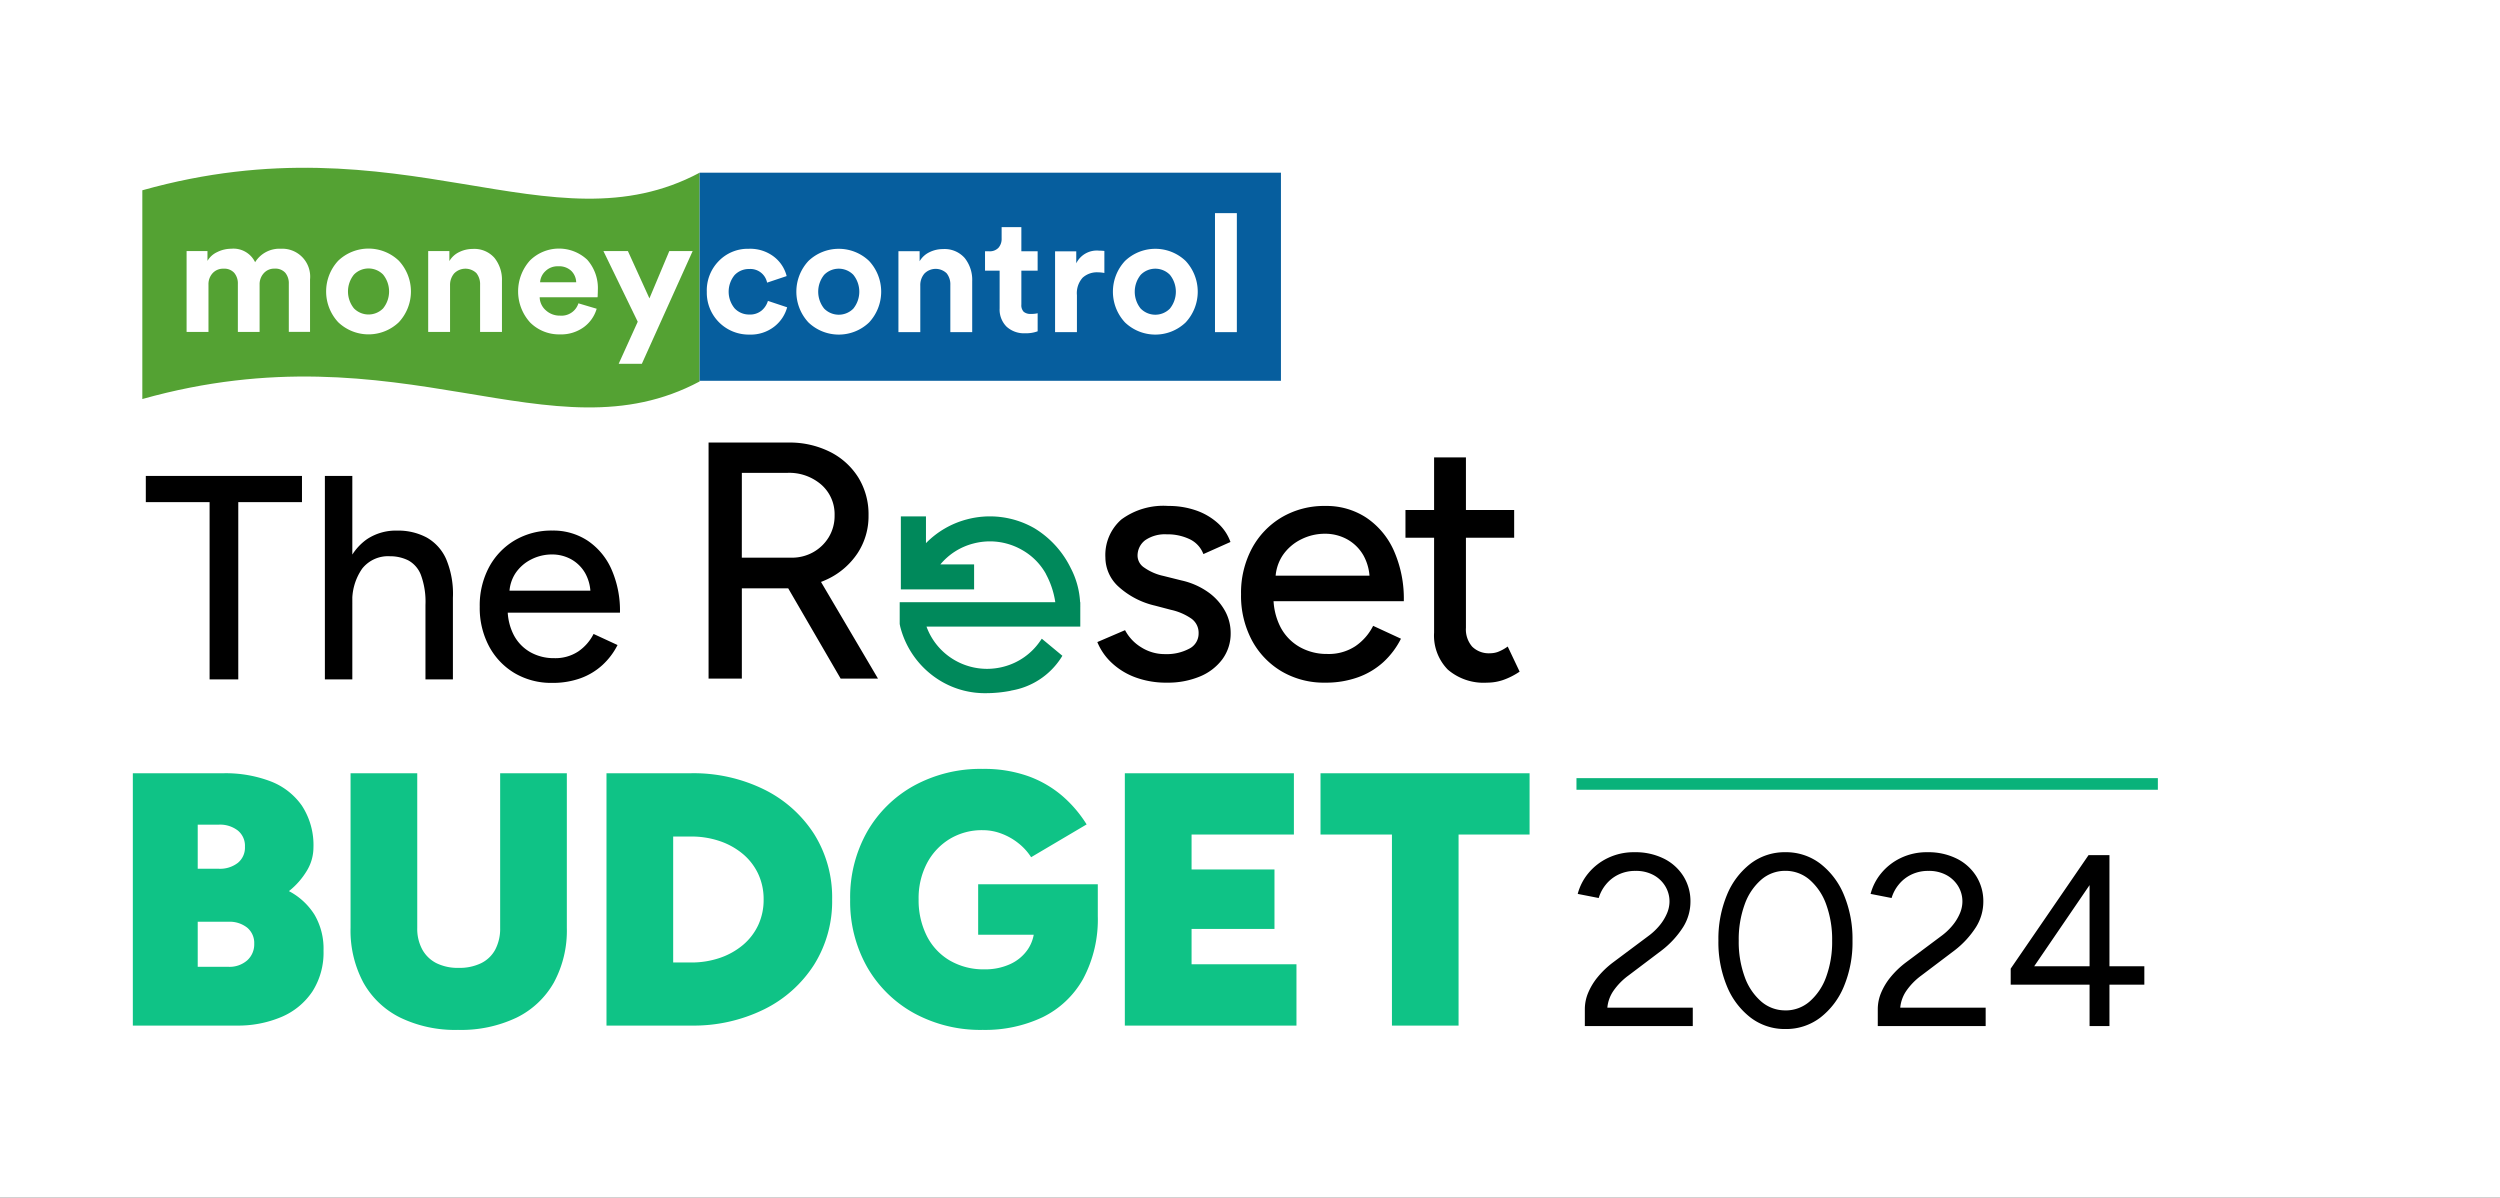 <svg xmlns="http://www.w3.org/2000/svg" xmlns:xlink="http://www.w3.org/1999/xlink" width="215" height="103" viewBox="0 0 215 103">
  <rect x="0" y="0" width="215" height="103" fill="#333333" stroke="none"/>
  <defs>
    <clipPath id="clip-Budget_Logo">
      <rect width="215" height="103"/>
    </clipPath>
  </defs>
  <g id="Budget_Logo" clip-path="url(#clip-Budget_Logo)">
    <rect width="215" height="103" fill="#fff"/>
    <g id="Group_26" data-name="Group 26" transform="translate(-289.452 -65.571)">
      <g id="Group_22" data-name="Group 22" transform="translate(299.016 80)">
        <path id="Path_11" data-name="Path 11" d="M5.785,0V-15.247H.3V-17.5H13.73v2.253H8.252V0ZM15.7,0V-17.5h2.36V0ZM24.35,0V-6.4h2.36V0Zm0-6.4a6.672,6.672,0,0,0-.394-2.587,2.4,2.4,0,0,0-1.081-1.247A3.5,3.5,0,0,0,21.3-10.59a2.837,2.837,0,0,0-2.388,1.058,4.8,4.8,0,0,0-.849,3.043H17.054a8.913,8.913,0,0,1,.582-3.4,4.721,4.721,0,0,1,1.67-2.159,4.475,4.475,0,0,1,2.6-.748,5.211,5.211,0,0,1,2.552.595,3.964,3.964,0,0,1,1.675,1.863,7.708,7.708,0,0,1,.577,3.318V-6.4ZM35.246.3a6.187,6.187,0,0,1-3.229-.838,5.92,5.92,0,0,1-2.2-2.312,7.023,7.023,0,0,1-.8-3.4,6.984,6.984,0,0,1,.8-3.4,5.948,5.948,0,0,1,2.215-2.312,6.208,6.208,0,0,1,3.232-.837,5.371,5.371,0,0,1,3.024.863,5.766,5.766,0,0,1,2.049,2.447,8.793,8.793,0,0,1,.74,3.75h-10.1l.444-.391a4.811,4.811,0,0,0,.521,2.311A3.635,3.635,0,0,0,33.369-2.34a4.083,4.083,0,0,0,2.044.513A3.579,3.579,0,0,0,37.5-2.409a4,4,0,0,0,1.307-1.5l2.062.954a6.022,6.022,0,0,1-1.3,1.721A5.6,5.6,0,0,1,37.688-.1,7.021,7.021,0,0,1,35.246.3ZM31.568-7.251l-.47-.379H39l-.458.391a3.693,3.693,0,0,0-.458-1.9,3.151,3.151,0,0,0-1.207-1.192,3.389,3.389,0,0,0-1.664-.413,3.9,3.9,0,0,0-1.741.413A3.552,3.552,0,0,0,32.1-9.145,3.25,3.25,0,0,0,31.568-7.251Z" transform="translate(2.676 43.999)"/>
        <path id="Path_12" data-name="Path 12" d="M1.86,0V-21.7H9.672a10.883,10.883,0,0,1,4,.682A5.823,5.823,0,0,1,16.4-18.91a6.209,6.209,0,0,1,.992,3.627,3.849,3.849,0,0,1-.558,1.953,6.492,6.492,0,0,1-1.55,1.767,5.739,5.739,0,0,1,2.2,2.03,5.767,5.767,0,0,1,.775,3.085A6.2,6.2,0,0,1,17.3-2.929,6.015,6.015,0,0,1,14.648-.744,9.572,9.572,0,0,1,10.757,0ZM7.44-5.053h2.635A2.305,2.305,0,0,0,11.7-5.611a1.855,1.855,0,0,0,.6-1.426,1.714,1.714,0,0,0-.6-1.38,2.437,2.437,0,0,0-1.628-.511H7.44Zm0-8.432H9.269a2.5,2.5,0,0,0,1.612-.5,1.685,1.685,0,0,0,.62-1.395,1.685,1.685,0,0,0-.62-1.4,2.5,2.5,0,0,0-1.612-.5H7.44ZM29.822.372a10.844,10.844,0,0,1-4.96-1.054A7.366,7.366,0,0,1,21.684-3.7a9.479,9.479,0,0,1-1.1-4.7V-21.7h5.735V-8.4a3.751,3.751,0,0,0,.434,1.86,2.866,2.866,0,0,0,1.225,1.178,4.156,4.156,0,0,0,1.906.4,4.254,4.254,0,0,0,1.922-.4,2.756,2.756,0,0,0,1.225-1.178,3.864,3.864,0,0,0,.418-1.86V-21.7h5.735V-8.4a9.373,9.373,0,0,1-1.116,4.7A7.442,7.442,0,0,1,34.86-.682,11.091,11.091,0,0,1,29.822.372ZM42.594,0V-21.7h7.254a13.73,13.73,0,0,1,6.309,1.4,10.736,10.736,0,0,1,4.293,3.828A10.246,10.246,0,0,1,62-10.85a10.267,10.267,0,0,1-1.55,5.611A10.7,10.7,0,0,1,56.157-1.4,13.73,13.73,0,0,1,49.848,0Zm5.735-5.425h1.519a7.528,7.528,0,0,0,2.511-.4,6.186,6.186,0,0,0,1.984-1.116,5.007,5.007,0,0,0,1.3-1.7,5.122,5.122,0,0,0,.465-2.2,5.122,5.122,0,0,0-.465-2.2,5.007,5.007,0,0,0-1.3-1.7,6.186,6.186,0,0,0-1.984-1.116,7.528,7.528,0,0,0-2.511-.4H48.329ZM74.958.372a11.908,11.908,0,0,1-5.921-1.441,10.472,10.472,0,0,1-4.03-3.968A11.424,11.424,0,0,1,63.55-10.85a11.424,11.424,0,0,1,1.457-5.813,10.472,10.472,0,0,1,4.03-3.968,11.908,11.908,0,0,1,5.921-1.442,11.259,11.259,0,0,1,3.891.62,9.385,9.385,0,0,1,2.929,1.69A10.7,10.7,0,0,1,83.886-17.3l-4.774,2.821a4.871,4.871,0,0,0-1.1-1.209,5.343,5.343,0,0,0-1.457-.822,4.542,4.542,0,0,0-1.6-.294,5.349,5.349,0,0,0-2.852.76,5.371,5.371,0,0,0-1.953,2.092,6.475,6.475,0,0,0-.713,3.1,6.838,6.838,0,0,0,.682,3.1A5.113,5.113,0,0,0,72.09-5.611a5.745,5.745,0,0,0,3.022.775,5.138,5.138,0,0,0,2.2-.45,3.673,3.673,0,0,0,1.519-1.271,3.311,3.311,0,0,0,.558-1.907l5.456-1.023A10.832,10.832,0,0,1,83.576-4,8.042,8.042,0,0,1,80.089-.713,11.532,11.532,0,0,1,74.958.372Zm-.4-8.184v-4.34H84.847v3.193L81.592-7.812ZM87.172,0V-21.7h14.539v5.27h-8.8v3.007h7.13v5.115h-7.13V-5.27h9.021V0Zm22.971,0V-16.43H104V-21.7h17.98v5.27h-6.107V0Z" transform="translate(0 73.77)" fill="#0fc386"/>
        <path id="Path_13" data-name="Path 13" d="M1.207,0V-1.47a3.639,3.639,0,0,1,.278-1.374A5.419,5.419,0,0,1,2.3-4.2,7.654,7.654,0,0,1,3.619-5.467L6.664-7.742a5.33,5.33,0,0,0,.947-.884,4.209,4.209,0,0,0,.644-1.031A2.623,2.623,0,0,0,8.488-10.7a2.521,2.521,0,0,0-.362-1.328,2.656,2.656,0,0,0-1.01-.959,3.122,3.122,0,0,0-1.536-.359,3.3,3.3,0,0,0-1.509.329A3.16,3.16,0,0,0,3-12.154a3.319,3.319,0,0,0-.6,1.139L.595-11.368a4.61,4.61,0,0,1,.9-1.762,4.917,4.917,0,0,1,1.687-1.323,5.122,5.122,0,0,1,2.287-.5,5.486,5.486,0,0,1,2.548.557,4.169,4.169,0,0,1,1.673,1.516,4.044,4.044,0,0,1,.6,2.177,4.131,4.131,0,0,1-.627,2.184,7.88,7.88,0,0,1-1.834,2L4.953-4.347A5.575,5.575,0,0,0,3.661-3.024a3.039,3.039,0,0,0-.518,1.442H10.49V0ZM18.459.252A4.839,4.839,0,0,1,15.47-.725a6.493,6.493,0,0,1-2.037-2.688,9.859,9.859,0,0,1-.739-3.938,9.861,9.861,0,0,1,.738-3.938,6.5,6.5,0,0,1,2.033-2.688,4.825,4.825,0,0,1,2.986-.977,4.849,4.849,0,0,1,2.995.977,6.506,6.506,0,0,1,2.039,2.688,9.836,9.836,0,0,1,.741,3.938,9.846,9.846,0,0,1-.74,3.938A6.506,6.506,0,0,1,21.45-.725,4.839,4.839,0,0,1,18.459.252Zm0-1.6a3.134,3.134,0,0,0,2.084-.77,5.047,5.047,0,0,0,1.421-2.121,8.752,8.752,0,0,0,.511-3.109,8.777,8.777,0,0,0-.511-3.111,5.031,5.031,0,0,0-1.424-2.123,3.15,3.15,0,0,0-2.091-.77,3.126,3.126,0,0,0-2.08.77,5.038,5.038,0,0,0-1.418,2.123,8.8,8.8,0,0,0-.509,3.111,8.78,8.78,0,0,0,.51,3.11,5.025,5.025,0,0,0,1.421,2.121A3.141,3.141,0,0,0,18.461-1.351ZM26.4,0V-1.47a3.639,3.639,0,0,1,.278-1.374A5.419,5.419,0,0,1,27.491-4.2a7.654,7.654,0,0,1,1.318-1.267l3.045-2.275a5.33,5.33,0,0,0,.947-.884,4.209,4.209,0,0,0,.644-1.031,2.623,2.623,0,0,0,.233-1.043,2.521,2.521,0,0,0-.362-1.328,2.656,2.656,0,0,0-1.01-.959,3.122,3.122,0,0,0-1.536-.359,3.3,3.3,0,0,0-1.509.329,3.16,3.16,0,0,0-1.073.863,3.319,3.319,0,0,0-.6,1.139l-1.806-.353a4.61,4.61,0,0,1,.9-1.762,4.917,4.917,0,0,1,1.687-1.323,5.122,5.122,0,0,1,2.287-.5,5.486,5.486,0,0,1,2.548.557,4.169,4.169,0,0,1,1.673,1.516,4.044,4.044,0,0,1,.6,2.177,4.131,4.131,0,0,1-.627,2.184,7.88,7.88,0,0,1-1.834,2L30.142-4.347a5.575,5.575,0,0,0-1.292,1.323,3.039,3.039,0,0,0-.518,1.442h7.346V0ZM44.614,0V-3.563H37.831V-4.942L44.524-14.7h1.8v9.555h3v1.582h-3V0ZM39.851-5.145h4.763v-6.979Z" transform="translate(125.525 73.815)"/>
        <g id="Group_3" data-name="Group 3" transform="translate(48.806 15.931)">
          <path id="Path_10" data-name="Path 10" d="M2.567,0V-20.3H9.426a7.74,7.74,0,0,1,3.584.8,6.068,6.068,0,0,1,2.438,2.209,6.019,6.019,0,0,1,.876,3.25,5.773,5.773,0,0,1-.938,3.248,6.375,6.375,0,0,1-2.563,2.227,8.174,8.174,0,0,1-3.667.8H5.429V0ZM13.926,0,9.113-8.285l2.252-1.506L17.137,0Zm-8.5-10.4H9.695a3.733,3.733,0,0,0,1.866-.468A3.637,3.637,0,0,0,12.9-12.157a3.534,3.534,0,0,0,.505-1.882,3.379,3.379,0,0,0-1.137-2.635,4.207,4.207,0,0,0-2.921-1.02H5.429ZM42,.348A7.629,7.629,0,0,1,39.267-.11a6,6,0,0,1-2.032-1.248A5.072,5.072,0,0,1,36-3.142l2.384-1.024a3.815,3.815,0,0,0,1.393,1.476,3.778,3.778,0,0,0,2.051.583A4.119,4.119,0,0,0,43.9-2.571a1.451,1.451,0,0,0,.81-1.32,1.5,1.5,0,0,0-.61-1.26,4.938,4.938,0,0,0-1.759-.761l-1.379-.363a6.989,6.989,0,0,1-3.14-1.634,3.4,3.4,0,0,1-1.128-2.5,4.06,4.06,0,0,1,1.375-3.277A6.084,6.084,0,0,1,42.1-14.848a7.111,7.111,0,0,1,2.386.383,5.47,5.47,0,0,1,1.857,1.078,3.949,3.949,0,0,1,1.107,1.637l-2.328,1.041a2.334,2.334,0,0,0-1.183-1.283,4.419,4.419,0,0,0-1.975-.416,2.993,2.993,0,0,0-1.839.5,1.651,1.651,0,0,0-.663,1.4,1.237,1.237,0,0,0,.565.957,4.525,4.525,0,0,0,1.667.723l1.552.388A6.328,6.328,0,0,1,45.6-7.385a4.862,4.862,0,0,1,1.4,1.6,3.925,3.925,0,0,1,.467,1.849,3.729,3.729,0,0,1-.716,2.275A4.567,4.567,0,0,1,44.8-.173,7.131,7.131,0,0,1,42,.348Zm13.591,0a7.176,7.176,0,0,1-3.746-.972,6.867,6.867,0,0,1-2.558-2.682,8.147,8.147,0,0,1-.927-3.944,8.1,8.1,0,0,1,.934-3.944,6.9,6.9,0,0,1,2.57-2.682,7.2,7.2,0,0,1,3.749-.972,6.231,6.231,0,0,1,3.508,1A6.688,6.688,0,0,1,61.5-11.009a10.2,10.2,0,0,1,.858,4.35H50.636l.515-.454a5.581,5.581,0,0,0,.6,2.681,4.216,4.216,0,0,0,1.657,1.718,4.736,4.736,0,0,0,2.371.595,4.151,4.151,0,0,0,2.42-.674A4.637,4.637,0,0,0,59.72-4.538l2.392,1.107a6.986,6.986,0,0,1-1.5,2A6.5,6.5,0,0,1,58.422-.116,8.144,8.144,0,0,1,55.589.348ZM51.323-8.411l-.545-.439h9.17l-.531.454a4.284,4.284,0,0,0-.531-2.2,3.655,3.655,0,0,0-1.4-1.383,3.931,3.931,0,0,0-1.93-.479,4.518,4.518,0,0,0-2.019.479,4.12,4.12,0,0,0-1.593,1.375A3.77,3.77,0,0,0,51.323-8.411ZM69.524.348A4.723,4.723,0,0,1,66.143-.773a4.186,4.186,0,0,1-1.181-3.188V-19.024H67.7V-4.369a2.256,2.256,0,0,0,.542,1.625,2.045,2.045,0,0,0,1.548.565,2.036,2.036,0,0,0,.652-.114,3.727,3.727,0,0,0,.851-.466L72.318-.6a6.113,6.113,0,0,1-1.43.723A4.3,4.3,0,0,1,69.524.348ZM62.5-12.115V-14.5h9.348v2.385Z" transform="translate(0 28)"/>
          <path id="Union_2" data-name="Union 2" d="M3.534,13.769A7.386,7.386,0,0,1,.059,9.256C.034,9.166.021,9.075,0,8.984V7.38H13.406a7.46,7.46,0,0,0-.88-2.831A5.587,5.587,0,0,0,10.4,2.428a5.807,5.807,0,0,0-7.658,1.7H5.9V5.782H.1V0H1.759V2.7A7.464,7.464,0,0,1,11.231,1a7.958,7.958,0,0,1,3,3.308,7.072,7.072,0,0,1,.8,3.074h0v.05c0,.019,0,.038,0,.058a.014.014,0,0,1,0,.012V8.984H1.71a5.794,5.794,0,0,0,7.055,3.931,5.754,5.754,0,0,0,3.256-2.28l1.393,1.156a6.174,6.174,0,0,1-4.219,2.719,10.936,10.936,0,0,1-1.987.194A7.216,7.216,0,0,1,3.534,13.769Z" transform="translate(19.254 14.298)" fill="#00895b"/>
          <path id="Union_2_-_Outline" data-name="Union 2 - Outline" d="M7.207,14.955a7.414,7.414,0,0,1-3.8-.97A7.635,7.635,0,0,1-.182,9.321C-.2,9.258-.212,9.2-.224,9.137c-.006-.032-.013-.065-.02-.1L-.25,9.012V7.13H13.131a7.323,7.323,0,0,0-.78-2.371l-.047-.1a5.349,5.349,0,0,0-2.026-2.018A5.559,5.559,0,0,0,7.511,1.9a5.615,5.615,0,0,0-1.447.191A5.459,5.459,0,0,0,3.249,3.881h2.9V6.032h-6.3V-.247H2.009v2.3A7.638,7.638,0,0,1,5.507.015a7.692,7.692,0,0,1,5.849.767,8.22,8.22,0,0,1,3.1,3.409,7.15,7.15,0,0,1,.809,2.939h.016l0,.336a.262.262,0,0,1,0,.066v1.7H2.056a5.5,5.5,0,0,0,2.431,2.888,5.557,5.557,0,0,0,2.766.743A5.618,5.618,0,0,0,8.7,12.674a5.468,5.468,0,0,0,3.115-2.181l.156-.223,1.77,1.469-.116.185a6.34,6.34,0,0,1-4.252,2.8l-.134.035A11.241,11.241,0,0,1,7.207,14.955Zm-6.957-6c.006.028.011.055.017.083.011.053.02.1.033.15a7.139,7.139,0,0,0,3.359,4.362,6.927,6.927,0,0,0,3.548.9,10.731,10.731,0,0,0,1.932-.189l.105-.028a5.9,5.9,0,0,0,3.838-2.4L12.065,11a6.046,6.046,0,0,1-3.236,2.159,6.036,6.036,0,0,1-4.591-.6,6,6,0,0,1-2.768-3.5l-.1-.322H14.783l0-1.341a6.8,6.8,0,0,0-.768-2.971,7.726,7.726,0,0,0-2.907-3.207A7.192,7.192,0,0,0,5.636.5,7.145,7.145,0,0,0,1.952,2.859l-.443.535V.253H.352V5.532h5.3V4.381H2.266l.274-.393a6.042,6.042,0,0,1,3.4-2.379,6.037,6.037,0,0,1,4.591.6,5.859,5.859,0,0,1,2.22,2.22l0,.008.048.1a7.5,7.5,0,0,1,.856,2.824l.019.267H.25Z" transform="translate(19.254 14.298)" fill="#00895b"/>
        </g>
        <g id="MC_Logo" transform="translate(2.676 0)">
          <g id="Group_188" transform="translate(0 0)">
            <path id="Path_172" d="M-228.021,12.3c-12.791,6.826-25.585-4.763-47.929,1.512h0V31.765c22.344-6.274,35.138,5.314,47.929-1.512V12.3" transform="translate(275.95 -11.877)" fill="#54a233"/>
            <rect id="Rectangle_28" width="49.992" height="17.897" transform="translate(47.929 0.422)" fill="#065e9e"/>
          </g>
          <path id="Path_173" d="M69.81,86.723H67.93V79.768h1.795v.847a1.873,1.873,0,0,1,.847-.762,2.7,2.7,0,0,1,1.188-.283,2.067,2.067,0,0,1,2.063,1.158,2.456,2.456,0,0,1,2.206-1.158,2.4,2.4,0,0,1,2.517,2.642v4.509H76.721V82.595a1.428,1.428,0,0,0-.3-.954,1.142,1.142,0,0,0-.926-.36,1.192,1.192,0,0,0-.933.4,1.4,1.4,0,0,0-.353.975v4.071H72.339V82.6a1.408,1.408,0,0,0-.311-.954,1.138,1.138,0,0,0-.918-.36,1.212,1.212,0,0,0-.945.39,1.4,1.4,0,0,0-.353.981v4.069Z" transform="translate(-64.123 -72.607)" fill="#fff"/>
          <path id="Path_174" d="M125.333,80.563a3.775,3.775,0,0,1,5.216,0,3.88,3.88,0,0,1,0,5.286,3.775,3.775,0,0,1-5.216,0A3.885,3.885,0,0,1,125.333,80.563Zm1.358,4.1a1.759,1.759,0,0,0,2.487.015l.015-.015a2.314,2.314,0,0,0,0-2.913,1.758,1.758,0,0,0-2.485-.017l-.017.017A2.314,2.314,0,0,0,126.691,84.664Z" transform="translate(-108.488 -72.568)" fill="#fff"/>
          <path id="Path_175" d="M167.4,82.778v4h-1.88V79.823h1.822v.864a1.954,1.954,0,0,1,.847-.777,2.633,2.633,0,0,1,1.158-.268,2.3,2.3,0,0,1,1.874.771,3,3,0,0,1,.643,1.986V86.78h-1.88V82.722a1.519,1.519,0,0,0-.317-1,1.359,1.359,0,0,0-1.916.028A1.535,1.535,0,0,0,167.4,82.778Z" transform="translate(-140.936 -72.662)" fill="#fff"/>
          <path id="Path_176" d="M207.033,84.227l1.569.466a3,3,0,0,1-1.109,1.584,3.325,3.325,0,0,1-2.057.622,3.525,3.525,0,0,1-2.544-1.011,3.974,3.974,0,0,1-.028-5.344,3.552,3.552,0,0,1,4.927-.064,3.682,3.682,0,0,1,.911,2.644c0,.075,0,.16-.006.253s-.006.17-.006.226l-.015.1H203.7a1.54,1.54,0,0,0,.536,1.131,1.757,1.757,0,0,0,1.216.451A1.523,1.523,0,0,0,207.033,84.227Zm-3.3-1.81h3.108a1.445,1.445,0,0,0-.417-.975,1.52,1.52,0,0,0-1.137-.4,1.488,1.488,0,0,0-1.1.424,1.432,1.432,0,0,0-.451.947Z" transform="translate(-169.528 -72.57)" fill="#fff"/>
          <path id="Path_177" d="M239.606,90.208h-1.993l1.639-3.619L236.3,80.51h2.106l1.852,4.071,1.71-4.071h2.008Z" transform="translate(-196.647 -73.349)" fill="#fff"/>
          <path id="Path_178" d="M281.692,81.329a1.682,1.682,0,0,0-1.258.524,2.256,2.256,0,0,0,.006,2.861,1.7,1.7,0,0,0,1.265.53,1.558,1.558,0,0,0,1.06-.347,1.716,1.716,0,0,0,.537-.826l1.654.551a3.153,3.153,0,0,1-1.1,1.654,3.287,3.287,0,0,1-2.148.692,3.6,3.6,0,0,1-3.662-3.534v-.155a3.6,3.6,0,0,1,1.037-2.644,3.468,3.468,0,0,1,2.566-1.045,3.349,3.349,0,0,1,2.176.686,3.03,3.03,0,0,1,1.088,1.661l-1.682.564A1.463,1.463,0,0,0,281.692,81.329Z" transform="translate(-229.501 -72.623)" fill="#fff"/>
          <path id="Path_179" d="M315.277,80.653a3.775,3.775,0,0,1,5.216,0,3.88,3.88,0,0,1,0,5.286,3.775,3.775,0,0,1-5.216,0A3.88,3.88,0,0,1,315.277,80.653Zm1.356,4.1a1.759,1.759,0,0,0,2.487.015l.015-.015a2.314,2.314,0,0,0,0-2.913,1.758,1.758,0,0,0-2.487-.015l-.015.015A2.314,2.314,0,0,0,316.633,84.754Z" transform="translate(-257.991 -72.639)" fill="#fff"/>
          <path id="Path_180" d="M357.35,82.86v4h-1.88V79.9h1.822v.862a1.954,1.954,0,0,1,.847-.777,2.6,2.6,0,0,1,1.158-.268,2.3,2.3,0,0,1,1.874.771,3.006,3.006,0,0,1,.643,1.986V86.86h-1.88V82.8a1.519,1.519,0,0,0-.317-1,1.359,1.359,0,0,0-1.916.028A1.53,1.53,0,0,0,357.35,82.86Z" transform="translate(-290.445 -72.725)" fill="#fff"/>
          <path id="Path_181" d="M393.575,70.84v2.078h1.4v1.667h-1.4V77.5a.817.817,0,0,0,.2.622.893.893,0,0,0,.622.183,2.2,2.2,0,0,0,.579-.057V79.8a2.848,2.848,0,0,1-1.06.17A2.225,2.225,0,0,1,392.3,79.4a2.086,2.086,0,0,1-.594-1.575V74.587H390.45V72.92h.354a1.026,1.026,0,0,0,.8-.3,1.15,1.15,0,0,0,.274-.8v-.975Z" transform="translate(-317.978 -65.738)" fill="#fff"/>
          <path id="Path_182" d="M422.981,80.368v1.895a3.136,3.136,0,0,0-.566-.057,1.835,1.835,0,0,0-1.3.46,1.976,1.976,0,0,0-.494,1.505v3.181h-1.88V80.4h1.822v1.033a1.967,1.967,0,0,1,1.978-1.088C422.645,80.34,422.792,80.349,422.981,80.368Z" transform="translate(-340.245 -73.216)" fill="#fff"/>
          <path id="Path_183" d="M443.147,80.653a3.775,3.775,0,0,1,5.216,0,3.88,3.88,0,0,1,0,5.286,3.775,3.775,0,0,1-5.216,0A3.88,3.88,0,0,1,443.147,80.653Zm1.356,4.1a1.758,1.758,0,0,0,2.487.015l.015-.015a2.314,2.314,0,0,0,0-2.913,1.759,1.759,0,0,0-2.487-.015l-.015.015A2.314,2.314,0,0,0,444.5,84.754Z" transform="translate(-358.637 -72.639)" fill="#fff"/>
          <path id="Path_184" d="M485.22,75.434h-1.88V65.2h1.88Z" transform="translate(-391.091 -61.299)" fill="#fff"/>
        </g>
      </g>
      <line id="Line_3" data-name="Line 3" x2="50" transform="translate(425.028 132.991)" fill="none" stroke="#09b27a" stroke-width="1"/>
    </g>
  </g>
</svg>
